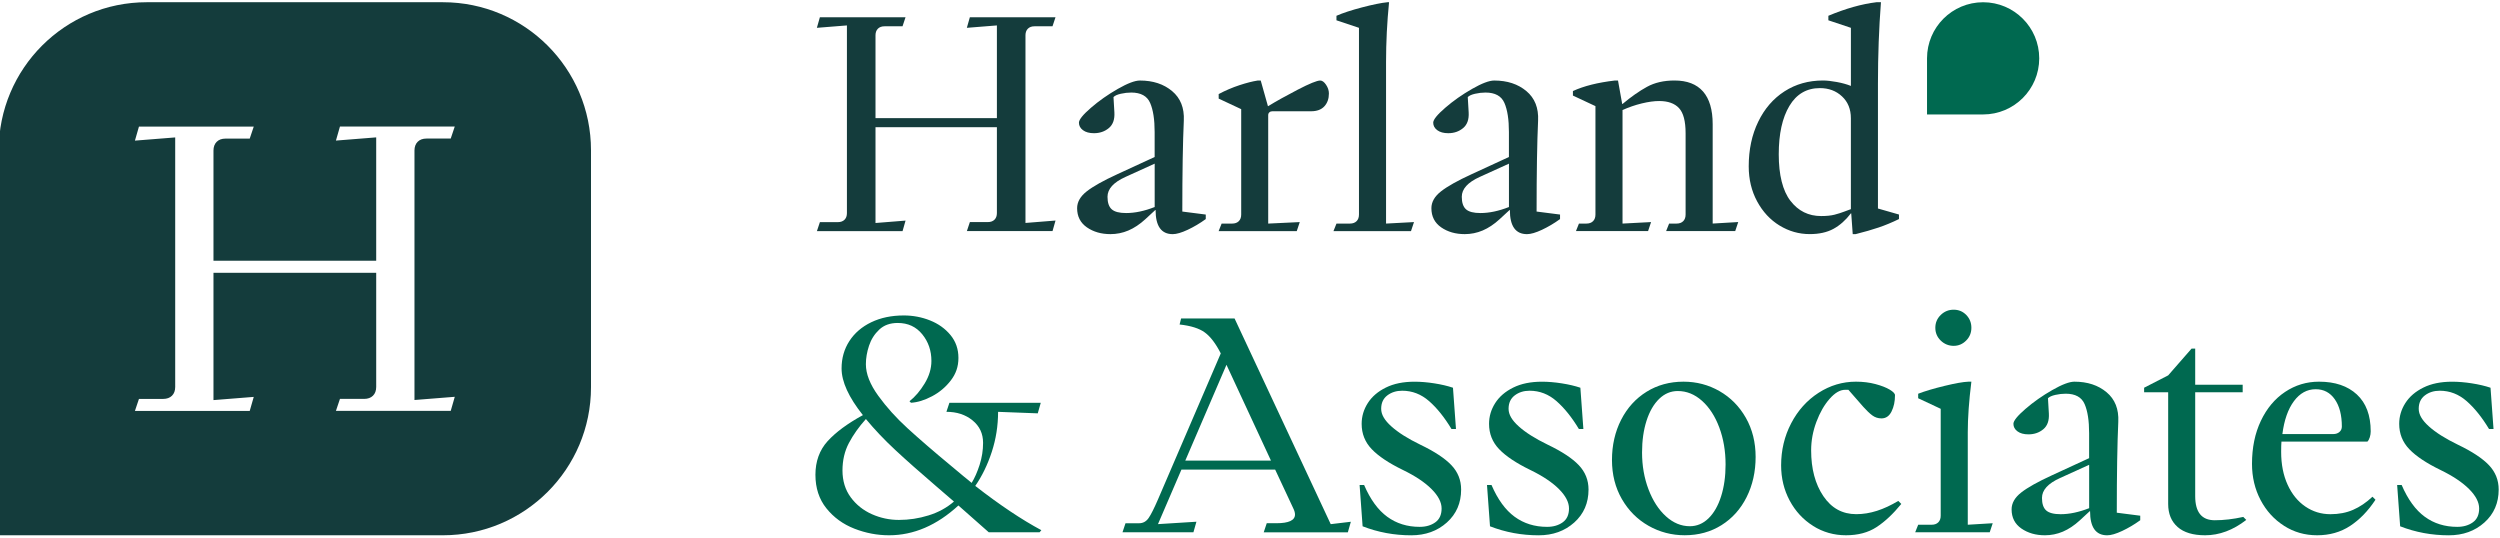 <svg xmlns="http://www.w3.org/2000/svg" id="Layer_1" viewBox="0 0 1000 215"><defs><style>.cls-1{fill:#006950;}.cls-1,.cls-2{stroke-width:0px;}.cls-2{fill:#143c3c;}</style></defs><path class="cls-2" d="M177.17.89H58.71C26,.89-.51,27.41-.51,60.12v153.99h177.68c32.71,0,59.23-26.52,59.23-59.23V60.12c0-32.71-26.52-59.23-59.23-59.23ZM181.9,158.75l-1.61,5.61h-45.92l1.61-4.8h9.67c1.5,0,2.68-.43,3.54-1.28.86-.85,1.29-2.03,1.29-3.52v-45.65h-65.09v50.93l16.11-1.28-1.61,5.61h-45.92l1.61-4.8h9.67c1.5,0,2.68-.43,3.54-1.28.86-.85,1.29-2.03,1.29-3.52V54.97l-16.11,1.28,1.61-5.61h45.92l-1.61,4.8h-9.67c-1.51,0-2.69.43-3.54,1.28-.86.86-1.29,2.03-1.29,3.52v44.04h65.09v-49.33l-16.11,1.28,1.61-5.61h45.92l-1.61,4.8h-9.67c-1.51,0-2.69.43-3.54,1.28-.86.86-1.29,2.03-1.29,3.52v99.78l16.11-1.28Z"></path><path class="cls-2" d="M387.95,88.83h7.21c1.12,0,2-.32,2.64-.96.64-.64.96-1.52.96-2.65v-34.33h-48.56v38.31l12.02-.96-1.2,4.22h-34.26l1.2-3.61h7.21c1.12,0,2-.32,2.64-.96.64-.64.96-1.52.96-2.65V10.17l-12.02.96,1.2-4.22h34.26l-1.2,3.61h-7.21c-1.12,0-2,.32-2.64.96-.64.64-.96,1.53-.96,2.65v33.13h48.56V10.17l-12.02.96,1.2-4.22h34.26l-1.2,3.61h-7.21c-1.12,0-2,.32-2.64.96-.64.64-.96,1.53-.96,2.65v75.05l12.02-.96-1.2,4.22h-34.26l1.2-3.61Z"></path><path class="cls-2" d="M462.23,84.01h-.12c-.4.4-1.72,1.63-3.97,3.67-2.24,2.05-4.51,3.55-6.79,4.52s-4.67,1.45-7.15,1.45c-3.69,0-6.83-.9-9.44-2.71-2.6-1.81-3.91-4.36-3.91-7.65,0-2.49,1.28-4.74,3.85-6.75,2.56-2.01,6.65-4.3,12.26-6.87l14.9-6.87v-10c0-4.98-.6-8.85-1.8-11.62-1.2-2.77-3.73-4.16-7.57-4.16-1.36,0-2.75.16-4.15.48-1.4.32-2.39.76-2.94,1.33l.36,6.14c.16,2.81-.58,4.9-2.22,6.26-1.64,1.37-3.63,2.05-5.95,2.05-1.84,0-3.31-.4-4.39-1.2-1.08-.8-1.62-1.81-1.62-3.01s1.6-3.19,4.81-5.96c3.2-2.77,6.77-5.28,10.7-7.53,3.93-2.25,6.89-3.37,8.89-3.37,5.21,0,9.5,1.41,12.86,4.22,3.37,2.81,4.93,6.75,4.69,11.81-.4,8.75-.6,20.88-.6,36.38l9.38,1.2v1.81c-2.33,1.69-4.73,3.11-7.21,4.28-2.48,1.16-4.49,1.75-6.01,1.75-4.57,0-6.85-3.21-6.85-9.64ZM444.68,83.71c1.12,1.01,3.04,1.51,5.77,1.51,3.53,0,7.33-.8,11.42-2.41v-17.35l-11.66,5.3c-4.81,2.17-7.21,4.82-7.21,7.95,0,2.33.56,4,1.68,5Z"></path><path class="cls-2" d="M488.67,89.43h4.21c1.12,0,2-.32,2.64-.96.64-.64.96-1.52.96-2.65v-42.16l-9.01-4.22v-1.81c2.72-1.45,5.49-2.63,8.29-3.55,2.8-.92,5.25-1.55,7.33-1.87h1.2l2.88,10.24h.12c3.13-1.93,7.05-4.11,11.78-6.57,4.73-2.45,7.73-3.67,9.01-3.67.8,0,1.58.56,2.34,1.69.76,1.13,1.14,2.29,1.14,3.49,0,2.09-.6,3.79-1.8,5.12-1.2,1.32-2.97,1.99-5.29,1.99h-15.51c-.48,0-.88.14-1.2.42-.32.28-.48.66-.48,1.14v43.37l12.62-.6-1.2,3.61h-31.25l1.2-3.01Z"></path><path class="cls-2" d="M534.58,89.43h5.41c1.12,0,2-.32,2.64-.96.64-.64.96-1.52.96-2.65V11.13l-9.01-3.01v-1.81c2.56-1.12,5.99-2.25,10.28-3.37,4.29-1.12,7.67-1.81,10.16-2.05h.6c-.8,8.03-1.2,16.02-1.2,23.97v64.57l11.18-.6-1.2,3.61h-31.01l1.2-3.01Z"></path><path class="cls-2" d="M603.94,84.01h-.12c-.4.4-1.72,1.63-3.97,3.67-2.24,2.05-4.51,3.55-6.79,4.52-2.28.96-4.67,1.45-7.15,1.45-3.69,0-6.83-.9-9.44-2.71-2.6-1.81-3.91-4.36-3.91-7.65,0-2.49,1.28-4.74,3.85-6.75,2.56-2.01,6.65-4.3,12.26-6.87l14.9-6.87v-10c0-4.98-.6-8.85-1.8-11.62-1.2-2.77-3.73-4.16-7.57-4.16-1.36,0-2.75.16-4.15.48-1.4.32-2.38.76-2.94,1.33l.36,6.14c.16,2.81-.58,4.9-2.22,6.26-1.64,1.37-3.63,2.05-5.95,2.05-1.84,0-3.31-.4-4.39-1.2-1.08-.8-1.62-1.81-1.62-3.01s1.6-3.19,4.81-5.96c3.2-2.77,6.77-5.28,10.7-7.53,3.93-2.25,6.89-3.37,8.89-3.37,5.21,0,9.5,1.41,12.86,4.22,3.37,2.81,4.93,6.75,4.69,11.81-.4,8.75-.6,20.88-.6,36.38l9.38,1.2v1.81c-2.33,1.69-4.73,3.11-7.21,4.28-2.48,1.16-4.49,1.75-6.01,1.75-4.57,0-6.85-3.21-6.85-9.64ZM586.39,83.71c1.12,1.01,3.04,1.51,5.77,1.51,3.53,0,7.33-.8,11.42-2.41v-17.35l-11.66,5.3c-4.81,2.17-7.21,4.82-7.21,7.95,0,2.33.56,4,1.68,5Z"></path><path class="cls-2" d="M667.64,89.43h3c1.12,0,2-.32,2.64-.96.64-.64.96-1.52.96-2.65v-32.52c0-4.82-.88-8.17-2.64-10.06-1.76-1.89-4.41-2.83-7.93-2.83-2,0-4.33.32-6.97.96-2.64.64-5.21,1.53-7.69,2.65v45.41l11.42-.6-1.2,3.61h-28.85l1.2-3.01h3c1.12,0,2-.32,2.64-.96.64-.64.96-1.52.96-2.65v-43.37l-9.01-4.22v-1.81c4.33-2.01,9.93-3.41,16.83-4.22h1.2l1.68,9.4h.12c3.44-2.89,6.71-5.18,9.8-6.87,3.08-1.69,6.75-2.53,11-2.53,5.05,0,8.85,1.47,11.42,4.4,2.56,2.93,3.85,7.29,3.85,13.07v39.75l10.22-.6-1.2,3.61h-27.64l1.2-3.01Z"></path><path class="cls-2" d="M711.81,90.21c-3.73-2.29-6.71-5.5-8.95-9.64-2.24-4.14-3.37-8.81-3.37-14.03,0-6.66,1.26-12.61,3.79-17.83,2.52-5.22,6.03-9.28,10.52-12.17,4.49-2.89,9.62-4.34,15.38-4.34,1.52,0,3.37.2,5.53.6,2.16.4,4.05.92,5.65,1.57V11.13l-9.01-3.01v-1.81c6.89-2.89,13.3-4.7,19.23-5.42h1.8c-.8,10.36-1.2,21.2-1.2,32.52v49.99l8.41,2.41v1.81c-2.81,1.37-5.51,2.49-8.11,3.37-2.6.88-5.67,1.77-9.19,2.65h-1.2l-.6-8.31h-.12c-2.08,2.73-4.41,4.8-6.97,6.2-2.57,1.4-5.73,2.11-9.49,2.11-4.33,0-8.35-1.14-12.08-3.43ZM716.19,80.34c3.12,4.06,7.21,6.08,12.26,6.08,2.16,0,3.95-.18,5.35-.54,1.4-.36,2.72-.78,3.97-1.26,1.24-.48,2.1-.8,2.58-.96v-36.38c0-3.61-1.18-6.52-3.55-8.73-2.36-2.21-5.31-3.31-8.83-3.31-5.29,0-9.36,2.37-12.2,7.11-2.85,4.74-4.27,11.2-4.27,19.39s1.56,14.56,4.69,18.61Z"></path><path class="cls-1" d="M383.38,202.18c-8.65,7.95-17.91,11.93-27.76,11.93-4.73,0-9.36-.88-13.88-2.65-4.53-1.77-8.25-4.48-11.18-8.13-2.93-3.65-4.39-8.13-4.39-13.43s1.62-9.86,4.87-13.43c3.25-3.57,7.95-7.05,14.12-10.42-5.69-7.15-8.53-13.37-8.53-18.67,0-4.1,1.04-7.75,3.12-10.96,2.08-3.21,5.01-5.72,8.77-7.53,3.77-1.81,8.09-2.71,12.98-2.71,3.68,0,7.19.66,10.52,1.99,3.32,1.33,6.05,3.27,8.17,5.84,2.12,2.57,3.18,5.62,3.18,9.15s-1.02,6.38-3.06,9.03c-2.04,2.65-4.55,4.76-7.51,6.32-2.97,1.57-5.77,2.43-8.41,2.59l-.6-.6c2.24-1.77,4.27-4.14,6.07-7.11,1.8-2.97,2.7-5.98,2.7-9.03,0-4.1-1.22-7.65-3.67-10.66-2.45-3.01-5.71-4.52-9.8-4.52-3.05,0-5.51.88-7.39,2.65-1.88,1.77-3.25,3.91-4.09,6.44-.84,2.53-1.26,5-1.26,7.41,0,3.85,1.64,8.05,4.93,12.59,3.28,4.54,7.21,8.9,11.78,13.07,4.57,4.18,10.34,9.16,17.31,14.94l5.05,4.22c.48.4,1,.82,1.56,1.26.56.44,1.12.9,1.68,1.39,1.2-1.93,2.26-4.34,3.19-7.23.92-2.89,1.38-5.82,1.38-8.79,0-3.69-1.4-6.69-4.21-8.98-2.81-2.29-6.29-3.43-10.46-3.43l1.2-3.61h36.54l-1.2,4.22-15.87-.6c0,5.54-.84,10.88-2.52,16.02-1.68,5.14-3.89,9.68-6.61,13.61,9.69,7.55,18.51,13.45,26.44,17.71l-.72.84h-20.31l-12.14-10.72ZM340.29,198.93c2.2,2.97,5.03,5.22,8.47,6.75,3.44,1.53,7.05,2.29,10.82,2.29,4.01,0,7.95-.6,11.84-1.81,3.89-1.2,7.27-3.05,10.16-5.54l-.84-.72-6.01-5.18c-6.65-5.7-12.18-10.6-16.59-14.7-4.41-4.1-8.33-8.23-11.78-12.41-2.81,3.13-5.07,6.32-6.79,9.58-1.72,3.25-2.58,6.93-2.58,11.02s1.1,7.75,3.31,10.72Z"></path><path class="cls-1" d="M506.7,209.29h3.85c4.97,0,7.45-1.16,7.45-3.49,0-.72-.24-1.57-.72-2.53l-7.21-15.42h-37.5l-9.38,21.8,15.38-.96-1.2,4.22h-28.37l1.2-3.61h5.41c1.6,0,2.88-.7,3.85-2.11.96-1.4,2.2-3.87,3.73-7.41l25.12-58.42c-2-3.93-4.13-6.73-6.37-8.37-2.24-1.64-5.61-2.71-10.1-3.19l.6-2.41h21.39l38.46,82.27,8.05-.96-1.2,4.22h-33.65l1.2-3.61ZM508.38,184.23l-17.79-38.31-16.47,38.31h34.26Z"></path><path class="cls-1" d="M545.04,210.49l-1.2-16.5h1.8c2.48,5.78,5.57,10.02,9.25,12.71,3.68,2.69,8.01,4.04,12.98,4.04,2.48,0,4.57-.6,6.25-1.81,1.68-1.2,2.52-3.05,2.52-5.54s-1.34-5.08-4.03-7.77c-2.69-2.69-6.51-5.24-11.48-7.65-5.61-2.73-9.76-5.5-12.44-8.31-2.69-2.81-4.03-6.18-4.03-10.12,0-2.97.82-5.74,2.46-8.31,1.64-2.57,4.05-4.64,7.21-6.2,3.16-1.57,6.99-2.35,11.48-2.35,2.48,0,5.13.22,7.93.66,2.8.44,5.29,1.02,7.45,1.75l1.2,16.5h-1.8c-2.81-4.66-5.79-8.37-8.95-11.14-3.17-2.77-6.75-4.16-10.76-4.16-2.32,0-4.31.62-5.95,1.87-1.64,1.25-2.46,3.03-2.46,5.36s1.36,4.6,4.09,7.05c2.72,2.45,6.57,4.88,11.54,7.29,5.69,2.73,9.84,5.46,12.44,8.19,2.6,2.73,3.91,5.98,3.91,9.76,0,5.38-1.9,9.78-5.71,13.19-3.81,3.41-8.55,5.12-14.24,5.12-6.81,0-13.3-1.2-19.47-3.61Z"></path><path class="cls-1" d="M596,210.49l-1.2-16.5h1.8c2.48,5.78,5.57,10.02,9.25,12.71,3.68,2.69,8.01,4.04,12.98,4.04,2.48,0,4.57-.6,6.25-1.81,1.68-1.2,2.52-3.05,2.52-5.54s-1.34-5.08-4.03-7.77c-2.69-2.69-6.51-5.24-11.48-7.65-5.61-2.73-9.76-5.5-12.44-8.31-2.69-2.81-4.03-6.18-4.03-10.12,0-2.97.82-5.74,2.46-8.31,1.64-2.57,4.05-4.64,7.21-6.2,3.16-1.57,6.99-2.35,11.48-2.35,2.48,0,5.13.22,7.93.66,2.8.44,5.29,1.02,7.45,1.75l1.2,16.5h-1.8c-2.81-4.66-5.79-8.37-8.95-11.14-3.17-2.77-6.75-4.16-10.76-4.16-2.32,0-4.31.62-5.95,1.87-1.64,1.25-2.46,3.03-2.46,5.36s1.36,4.6,4.09,7.05c2.72,2.45,6.57,4.88,11.54,7.29,5.69,2.73,9.84,5.46,12.44,8.19,2.6,2.73,3.91,5.98,3.91,9.76,0,5.38-1.9,9.78-5.71,13.19-3.81,3.41-8.55,5.12-14.24,5.12-6.81,0-13.3-1.2-19.47-3.61Z"></path><path class="cls-1" d="M659.4,210.31c-4.45-2.53-7.99-6.08-10.64-10.66-2.64-4.58-3.97-9.8-3.97-15.66s1.22-11.3,3.67-16.08c2.44-4.78,5.83-8.51,10.16-11.2,4.33-2.69,9.25-4.04,14.78-4.04,5.21,0,10.02,1.26,14.42,3.79,4.41,2.53,7.91,6.08,10.52,10.66,2.6,4.58,3.91,9.8,3.91,15.66s-1.2,11.3-3.61,16.08c-2.4,4.78-5.75,8.51-10.04,11.2-4.29,2.69-9.19,4.04-14.72,4.04-5.21,0-10.04-1.27-14.48-3.79ZM659.4,195.74c1.72,4.54,4.05,8.13,6.97,10.78,2.92,2.65,6.11,3.97,9.56,3.97,2.8,0,5.29-1.04,7.45-3.13,2.16-2.09,3.85-5.02,5.05-8.79,1.2-3.77,1.8-8.03,1.8-12.77,0-5.38-.84-10.32-2.52-14.82-1.68-4.5-3.99-8.05-6.91-10.66-2.93-2.61-6.15-3.91-9.68-3.91-2.81,0-5.29,1.04-7.45,3.13-2.16,2.09-3.85,5-5.05,8.73s-1.8,7.97-1.8,12.71c0,5.3.86,10.22,2.58,14.76Z"></path><path class="cls-1" d="M725.26,210.37c-3.97-2.49-7.09-5.86-9.38-10.12-2.28-4.26-3.43-8.95-3.43-14.09,0-6.1,1.34-11.72,4.03-16.86,2.68-5.14,6.33-9.19,10.94-12.17,4.61-2.97,9.6-4.46,14.96-4.46,2.8,0,5.41.32,7.81.96,2.4.64,4.31,1.39,5.71,2.23,1.4.84,2.1,1.59,2.1,2.23,0,2.49-.46,4.66-1.38,6.5-.92,1.85-2.26,2.77-4.03,2.77-1.36,0-2.58-.4-3.67-1.2-1.08-.8-2.26-1.93-3.55-3.37l-6.01-6.87h-1.32c-2,0-4.07,1.2-6.19,3.61-2.12,2.41-3.89,5.48-5.29,9.22-1.4,3.73-2.1,7.53-2.1,11.38,0,7.39,1.62,13.49,4.87,18.31,3.25,4.82,7.63,7.23,13.16,7.23s10.9-1.77,16.83-5.3l1.2,1.21c-3.29,4.02-6.59,7.11-9.92,9.28-3.33,2.17-7.39,3.25-12.2,3.25s-9.19-1.24-13.16-3.73Z"></path><path class="cls-1" d="M767.27,209.89h5.41c1.12,0,2-.32,2.64-.96.64-.64.96-1.52.96-2.65v-42.76l-9.01-4.22v-1.81c2.72-1.04,6.23-2.09,10.52-3.13,4.29-1.04,7.47-1.61,9.56-1.69h1.2c-.96,7.71-1.44,14.45-1.44,20.24v36.98l9.98-.6-1.2,3.61h-29.81l1.2-3.01ZM776.29,136.23c-1.44-1.4-2.16-3.11-2.16-5.12s.72-3.71,2.16-5.12c1.44-1.4,3.16-2.11,5.17-2.11s3.68.7,5.05,2.11c1.36,1.41,2.04,3.11,2.04,5.12s-.7,3.72-2.1,5.12c-1.4,1.41-3.07,2.11-4.99,2.11s-3.73-.7-5.17-2.11Z"></path><path class="cls-1" d="M836.02,204.47h-.12c-.4.4-1.72,1.63-3.97,3.67-2.24,2.05-4.51,3.55-6.79,4.52-2.28.96-4.67,1.45-7.15,1.45-3.69,0-6.83-.9-9.44-2.71-2.6-1.81-3.91-4.36-3.91-7.65,0-2.49,1.28-4.74,3.85-6.75,2.56-2.01,6.65-4.29,12.26-6.87l14.9-6.87v-10c0-4.98-.6-8.85-1.8-11.62-1.2-2.77-3.73-4.16-7.57-4.16-1.36,0-2.75.16-4.15.48-1.4.32-2.38.76-2.94,1.33l.36,6.14c.16,2.81-.58,4.9-2.22,6.26-1.64,1.37-3.63,2.05-5.95,2.05-1.84,0-3.31-.4-4.39-1.2-1.08-.8-1.62-1.81-1.62-3.01s1.6-3.19,4.81-5.96c3.2-2.77,6.77-5.28,10.7-7.53,3.93-2.25,6.89-3.37,8.89-3.37,5.21,0,9.5,1.41,12.86,4.22,3.37,2.81,4.93,6.75,4.69,11.81-.4,8.75-.6,20.88-.6,36.38l9.38,1.2v1.81c-2.33,1.69-4.73,3.11-7.21,4.28-2.48,1.16-4.49,1.75-6.01,1.75-4.57,0-6.85-3.21-6.85-9.64ZM818.47,204.17c1.12,1,3.04,1.51,5.77,1.51,3.53,0,7.33-.8,11.42-2.41v-17.35l-11.66,5.3c-4.81,2.17-7.21,4.82-7.21,7.95,0,2.33.56,4,1.68,5Z"></path><path class="cls-1" d="M871.06,210.8c-2.52-2.21-3.79-5.28-3.79-9.21v-44.69h-9.62v-1.81l9.62-4.94,9.37-10.72h1.44v14.46h18.99v3.01h-18.99v41.56c0,6.43,2.6,9.64,7.81,9.64,3.61,0,7.41-.44,11.42-1.33l1.2,1.2c-5.29,4.1-10.78,6.14-16.47,6.14-4.81,0-8.47-1.1-11-3.31Z"></path><path class="cls-1" d="M913.61,210.31c-3.97-2.53-7.09-5.96-9.38-10.3-2.28-4.34-3.43-9.15-3.43-14.45,0-6.51,1.18-12.25,3.55-17.23,2.36-4.98,5.59-8.83,9.68-11.56,4.09-2.73,8.61-4.1,13.58-4.1,6.41,0,11.46,1.71,15.14,5.12,3.68,3.41,5.53,8.33,5.53,14.76,0,.8-.12,1.59-.36,2.35-.24.76-.56,1.35-.96,1.75h-34.38c-.08.88-.12,2.25-.12,4.1,0,4.98.86,9.36,2.58,13.13,1.72,3.78,4.09,6.69,7.09,8.73,3,2.05,6.35,3.07,10.04,3.07,3.37,0,6.39-.58,9.07-1.75,2.68-1.16,5.27-2.91,7.75-5.24l1.2,1.21c-2.97,4.5-6.35,7.99-10.16,10.48-3.81,2.49-8.19,3.73-13.16,3.73s-9.32-1.27-13.28-3.79ZM933.26,173.63c1.04,0,1.88-.28,2.52-.84.64-.56.96-1.28.96-2.17,0-4.58-.94-8.21-2.82-10.9-1.88-2.69-4.43-4.03-7.63-4.03-3.45,0-6.35,1.59-8.71,4.76-2.36,3.17-3.91,7.57-4.63,13.19h20.31Z"></path><path class="cls-1" d="M960.06,210.49l-1.2-16.5h1.8c2.48,5.78,5.57,10.02,9.25,12.71,3.68,2.69,8.01,4.04,12.98,4.04,2.48,0,4.57-.6,6.25-1.81,1.68-1.2,2.52-3.05,2.52-5.54s-1.34-5.08-4.03-7.77c-2.69-2.69-6.51-5.24-11.48-7.65-5.61-2.73-9.76-5.5-12.44-8.31-2.69-2.81-4.03-6.18-4.03-10.12,0-2.97.82-5.74,2.46-8.31,1.64-2.57,4.05-4.64,7.21-6.2,3.16-1.57,6.99-2.35,11.48-2.35,2.48,0,5.13.22,7.93.66,2.8.44,5.29,1.02,7.45,1.75l1.2,16.5h-1.8c-2.81-4.66-5.79-8.37-8.95-11.14-3.17-2.77-6.75-4.16-10.76-4.16-2.32,0-4.31.62-5.95,1.87-1.64,1.25-2.46,3.03-2.46,5.36s1.36,4.6,4.09,7.05c2.72,2.45,6.57,4.88,11.54,7.29,5.69,2.73,9.84,5.46,12.44,8.19,2.6,2.73,3.91,5.98,3.91,9.76,0,5.38-1.9,9.78-5.71,13.19-3.81,3.41-8.55,5.12-14.24,5.12-6.81,0-13.3-1.2-19.47-3.61Z"></path><path class="cls-1" d="M793.25,45.78h-22.44v-22.44c0-12.4,10.05-22.44,22.44-22.44h0c12.4,0,22.44,10.05,22.44,22.44h0c0,12.4-10.05,22.44-22.44,22.44Z"></path></svg>